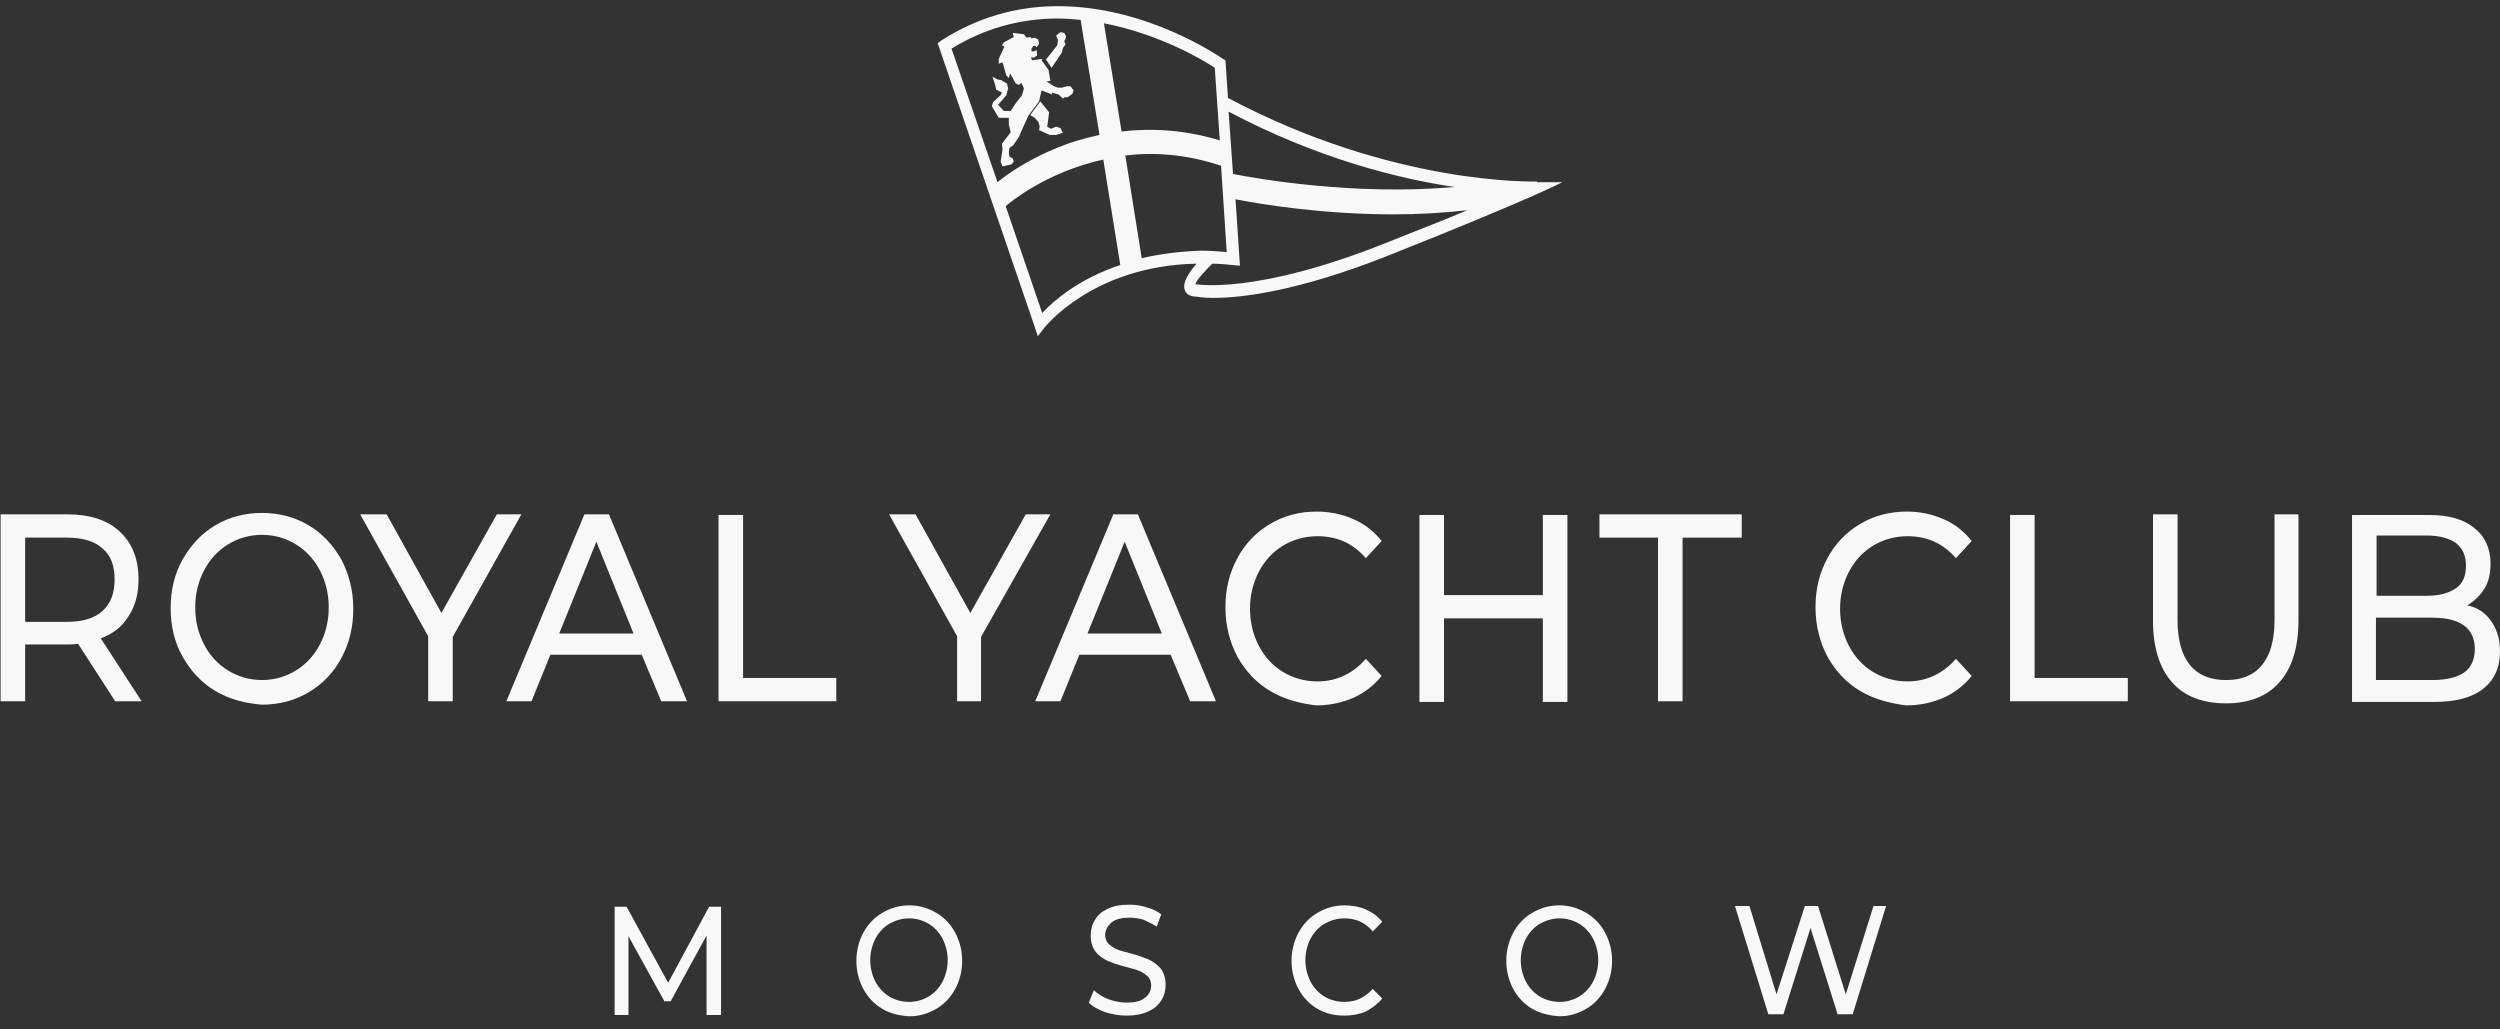 <?xml version="1.0" encoding="UTF-8"?> <svg xmlns="http://www.w3.org/2000/svg" width="170" height="70" viewBox="0 0 170 70" fill="none"><rect x="0" y="0" width="170" height="70" fill="#333333" stroke="none"/> <g clip-path="url(#clip0_447_896)"> <path d="M70.827 6.148L71.555 6.427L71.512 6.288L71.983 6.427L72.283 6.707L72.369 6.614H72.583L72.925 6.381L72.968 6.241L73.011 6.148L72.797 5.868H72.54L72.198 5.962H71.941L71.684 5.868L71.17 5.543L71.427 5.496L71.298 4.751L70.827 4.099L70.87 4.006L70.185 4.099L70.099 3.913H70.313L70.528 3.773L70.485 3.4L70.313 3.493H70.142V3.307L70.27 3.121H70.399L70.485 3.214L70.656 2.981L70.613 2.795V2.702L70.356 2.562L70.142 2.609L70.056 2.516L69.799 2.562L69.628 2.329L68.857 2.236L68.943 2.516L68.258 2.888L68.129 3.074L68.301 3.167L67.915 4.006V4.332L68.172 4.239L68.429 5.123L68.6 5.31L68.686 4.984L69.072 5.682L69.286 5.775L69.457 5.636L69.628 6.008L69.5 6.474L69.029 7.079L68.729 7.545H68.258L67.873 7.126L68.429 6.474L68.558 6.008L68.472 5.682L68.087 5.449L67.83 5.403L67.487 5.217L67.658 5.729L67.744 6.101L68.129 6.288L68.044 6.474L67.53 6.94L67.444 7.219L67.915 8.011H68.6V8.476L68.729 8.989L68.129 9.78L68.172 10.153L68.044 10.991L68.172 11.317L68.772 11.177L68.943 10.991L68.857 10.758L68.643 10.665L68.6 10.386L68.643 10.06L68.9 9.873L69.286 9.315L69.628 8.523L69.928 7.871L70.656 6.893L70.827 6.148ZM71.127 4.052L71.512 4.611L72.198 3.587L72.283 3.261L72.454 3.028L72.369 2.795L72.454 2.655V2.609L72.497 2.469L72.369 2.236L72.112 2.19L71.812 2.422L71.941 2.702L71.898 3.074L71.127 4.052ZM72.112 8.709L71.812 8.616L71.469 8.756L71.213 8.616L71.341 7.638L70.742 6.893L70.056 7.824L70.356 8.011L70.613 8.29L70.699 8.616L70.656 8.849L71.384 9.175H71.812L72.283 9.035L72.112 8.709ZM104.527 12.342C104.271 12.342 94.721 12.621 83.502 6.66L83.331 4.099L83.16 4.006C82.946 3.866 78.021 0.42 71.941 0.42C69.072 0.42 66.417 1.212 64.019 2.748L63.762 2.935L70.356 22.214L70.57 22.866L70.999 22.307C71.041 22.261 74.296 18.07 81.361 17.93C80.847 18.535 80.419 19.187 80.548 19.653C80.59 19.886 80.762 20.119 81.233 20.165C81.361 20.165 81.747 20.258 82.517 20.258C84.359 20.258 88.213 19.839 94.422 17.371C104.271 13.459 106.24 12.388 106.24 12.388H104.527V12.342ZM98.918 12.714C92.152 13.319 85.472 12.155 83.845 11.829L83.545 7.592C89.54 10.758 95.064 12.155 98.918 12.714ZM64.704 3.307C66.888 1.957 69.329 1.258 71.941 1.258C72.454 1.258 72.968 1.305 73.482 1.351L74.767 9.175C73.696 9.408 72.754 9.687 71.983 10.013C69.971 10.805 68.515 11.829 67.83 12.388L64.704 3.307ZM70.87 21.283L68.386 14.018C68.643 13.785 71.17 11.69 75.024 10.851L76.18 18.023C73.354 18.954 71.598 20.491 70.87 21.283ZM75.067 1.584C78.92 2.329 81.918 4.145 82.603 4.611L82.946 9.547C80.505 8.802 78.235 8.709 76.266 8.942L75.067 1.584ZM77.636 17.557L76.522 10.572C78.449 10.339 80.676 10.479 83.031 11.271L83.417 17.138C82.817 17.092 82.26 17.045 81.704 17.045C80.205 17.092 78.835 17.278 77.636 17.557ZM94.208 16.533C85.344 20.072 81.361 19.327 81.318 19.327H81.276C81.404 19.001 81.918 18.442 82.432 17.93C82.903 17.93 83.374 17.976 83.845 18.023L84.316 18.07L84.016 13.552C85.686 13.878 89.883 14.577 94.764 14.577C96.391 14.577 98.104 14.484 99.774 14.297C98.361 14.903 96.52 15.601 94.208 16.533Z" fill="#F9F8F8"></path> <path d="M7.834 47.688L5.308 43.776C5.008 43.823 4.751 43.823 4.58 43.823H1.711V47.688H0.041V34.975H4.58C6.079 34.975 7.278 35.347 8.134 36.139C8.991 36.931 9.419 38.002 9.419 39.399C9.419 40.377 9.205 41.215 8.734 41.913C8.306 42.612 7.663 43.124 6.85 43.404L9.633 47.688H7.834ZM6.978 41.541C7.535 41.029 7.792 40.33 7.792 39.399C7.792 38.467 7.535 37.769 6.978 37.303C6.421 36.791 5.608 36.558 4.537 36.558H1.711V42.286H4.537C5.608 42.286 6.421 42.053 6.978 41.541Z" fill="#F9F8F8"></path> <path d="M14.646 46.987C13.704 46.428 12.976 45.636 12.419 44.658C11.862 43.68 11.605 42.563 11.605 41.352C11.605 40.141 11.862 39.023 12.419 38.046C12.976 37.068 13.704 36.276 14.646 35.717C15.588 35.158 16.658 34.879 17.814 34.879C18.971 34.879 20.041 35.158 20.983 35.717C21.925 36.276 22.653 37.068 23.21 38.046C23.724 39.023 24.024 40.141 24.024 41.399C24.024 42.609 23.767 43.727 23.21 44.752C22.696 45.73 21.925 46.521 20.983 47.08C20.041 47.639 18.971 47.918 17.814 47.918C16.658 47.825 15.588 47.546 14.646 46.987ZM20.127 45.59C20.812 45.171 21.369 44.565 21.754 43.82C22.14 43.075 22.354 42.237 22.354 41.305C22.354 40.374 22.14 39.536 21.754 38.791C21.369 38.046 20.812 37.44 20.127 37.021C19.442 36.602 18.671 36.369 17.814 36.369C16.958 36.369 16.187 36.602 15.502 37.021C14.817 37.44 14.26 38.046 13.875 38.791C13.49 39.536 13.275 40.374 13.275 41.305C13.275 42.237 13.49 43.075 13.875 43.82C14.26 44.565 14.817 45.171 15.502 45.59C16.187 46.009 16.958 46.242 17.814 46.242C18.671 46.242 19.442 46.009 20.127 45.59Z" fill="#F9F8F8"></path> <path d="M30.787 43.31V47.688H29.117V43.264L24.492 34.975H26.291L30.016 41.681L33.784 34.975H35.454L30.787 43.31Z" fill="#F9F8F8"></path> <path d="M43.636 44.521H37.427L36.142 47.688H34.43L39.74 34.975H41.41L46.719 47.688H44.964L43.636 44.521ZM43.08 43.078L40.553 36.837L38.027 43.078H43.08Z" fill="#F9F8F8"></path> <path d="M48.859 35.018H50.529V46.101H56.867V47.684H48.859V35.018Z" fill="#F9F8F8"></path> <path d="M66.711 43.31V47.688H65.084V43.264L60.459 34.975H62.258L65.983 41.681L69.751 34.975H71.421L66.711 43.31Z" fill="#F9F8F8"></path> <path d="M79.603 44.521H73.394L72.109 47.688H70.397L75.706 34.975H77.376L82.686 47.688H80.93L79.603 44.521ZM79.004 43.078L76.477 36.837L73.951 43.078H79.004Z" fill="#F9F8F8"></path> <path d="M86.37 46.988C85.428 46.429 84.7 45.637 84.144 44.659C83.63 43.681 83.33 42.564 83.33 41.306C83.33 40.049 83.587 38.978 84.144 37.953C84.657 36.975 85.428 36.184 86.37 35.625C87.312 35.066 88.383 34.787 89.539 34.787C90.438 34.787 91.295 34.973 92.023 35.299C92.793 35.625 93.436 36.137 93.95 36.789L92.879 37.953C91.98 36.929 90.909 36.463 89.582 36.463C88.725 36.463 87.912 36.696 87.227 37.115C86.542 37.534 85.985 38.14 85.6 38.885C85.214 39.63 85 40.468 85 41.399C85 42.331 85.214 43.169 85.6 43.914C85.985 44.659 86.542 45.265 87.227 45.684C87.912 46.103 88.725 46.336 89.582 46.336C90.867 46.336 91.98 45.824 92.879 44.799L93.95 45.963C93.436 46.615 92.751 47.127 92.023 47.453C91.252 47.779 90.438 47.966 89.496 47.966C88.34 47.826 87.312 47.547 86.37 46.988Z" fill="#F9F8F8"></path> <path d="M106.584 35.018V47.731H104.914V42.049H98.192V47.731H96.522V35.018H98.192V40.466H104.914V35.018H106.584Z" fill="#F9F8F8"></path> <path d="M112.787 36.558H108.762V34.975H118.439V36.558H114.414V47.688H112.744V36.558H112.787Z" fill="#F9F8F8"></path> <path d="M126.495 46.988C125.553 46.429 124.825 45.637 124.269 44.659C123.755 43.681 123.455 42.564 123.455 41.306C123.455 40.049 123.712 38.978 124.269 37.953C124.783 36.975 125.553 36.184 126.495 35.625C127.437 35.066 128.508 34.787 129.664 34.787C130.563 34.787 131.42 34.973 132.148 35.299C132.919 35.625 133.561 36.137 134.075 36.789L133.004 37.953C132.105 36.929 131.034 36.463 129.707 36.463C128.851 36.463 128.037 36.696 127.352 37.115C126.667 37.534 126.11 38.14 125.725 38.885C125.339 39.63 125.125 40.468 125.125 41.399C125.125 42.331 125.339 43.169 125.725 43.914C126.11 44.659 126.667 45.265 127.352 45.684C128.037 46.103 128.851 46.336 129.707 46.336C130.992 46.336 132.105 45.824 133.004 44.799L134.075 45.963C133.561 46.615 132.876 47.127 132.148 47.453C131.377 47.779 130.563 47.966 129.621 47.966C128.508 47.826 127.437 47.547 126.495 46.988Z" fill="#F9F8F8"></path> <path d="M136.684 35.018H138.354V46.101H144.691V47.684H136.684V35.018Z" fill="#F9F8F8"></path> <path d="M147.689 46.384C146.833 45.406 146.404 44.009 146.404 42.193V34.975H148.074V42.146C148.074 44.847 149.188 46.244 151.372 46.244C152.442 46.244 153.256 45.918 153.812 45.22C154.369 44.568 154.669 43.543 154.669 42.146V34.975H156.296V42.193C156.296 44.009 155.868 45.406 155.011 46.384C154.155 47.362 152.913 47.828 151.372 47.828C149.787 47.828 148.545 47.362 147.689 46.384Z" fill="#F9F8F8"></path> <path d="M169.401 42.236C169.786 42.795 170 43.447 170 44.285C170 45.403 169.615 46.241 168.844 46.846C168.074 47.451 166.96 47.731 165.504 47.731H159.938V35.018H165.162C166.489 35.018 167.517 35.297 168.245 35.902C168.973 36.461 169.358 37.299 169.358 38.324C169.358 38.976 169.23 39.581 168.93 40.047C168.63 40.513 168.245 40.885 167.774 41.165C168.459 41.304 169.016 41.677 169.401 42.236ZM161.608 36.461V40.513H165.033C165.89 40.513 166.532 40.326 167.003 40.001C167.474 39.675 167.688 39.162 167.688 38.464C167.688 37.812 167.474 37.299 167.003 36.927C166.532 36.601 165.89 36.415 165.033 36.415H161.608V36.461ZM167.56 45.728C168.031 45.403 168.288 44.844 168.288 44.145C168.288 42.748 167.346 42.003 165.419 42.003H161.565V46.241H165.419C166.361 46.241 167.089 46.054 167.56 45.728Z" fill="#F9F8F8"></path> <path d="M48.047 68.971V63.616L45.606 68.086H45.178L42.737 63.662V69.018H41.795V61.66H42.608L45.435 66.829L48.218 61.66H49.032V69.018H48.047V68.971Z" fill="#F9F8F8"></path> <path d="M59.99 68.596C59.433 68.27 59.005 67.804 58.705 67.245C58.406 66.686 58.234 66.035 58.234 65.336C58.234 64.638 58.406 63.986 58.705 63.427C59.005 62.868 59.433 62.402 59.99 62.076C60.547 61.75 61.146 61.564 61.831 61.564C62.517 61.564 63.116 61.75 63.673 62.076C64.229 62.402 64.657 62.868 64.957 63.427C65.257 63.986 65.428 64.638 65.428 65.336C65.428 66.035 65.257 66.686 64.957 67.245C64.657 67.804 64.229 68.27 63.673 68.596C63.116 68.922 62.517 69.108 61.831 69.108C61.146 69.062 60.504 68.922 59.99 68.596ZM63.159 67.758C63.544 67.525 63.887 67.152 64.101 66.733C64.315 66.314 64.443 65.802 64.443 65.29C64.443 64.777 64.315 64.265 64.101 63.846C63.887 63.427 63.544 63.054 63.159 62.821C62.773 62.589 62.302 62.449 61.831 62.449C61.318 62.449 60.889 62.589 60.461 62.821C60.076 63.054 59.733 63.427 59.519 63.846C59.305 64.265 59.176 64.777 59.176 65.29C59.176 65.802 59.305 66.314 59.519 66.733C59.733 67.152 60.076 67.525 60.461 67.758C60.846 67.99 61.318 68.13 61.831 68.13C62.302 68.13 62.773 67.99 63.159 67.758Z" fill="#F9F8F8"></path> <path d="M75.152 68.829C74.681 68.643 74.296 68.456 74.039 68.177L74.382 67.339C74.639 67.572 74.981 67.804 75.367 67.944C75.752 68.084 76.18 68.177 76.608 68.177C77.165 68.177 77.593 68.084 77.85 67.851C78.107 67.665 78.278 67.385 78.278 67.013C78.278 66.78 78.193 66.547 78.064 66.407C77.893 66.268 77.722 66.128 77.508 66.035C77.293 65.942 76.951 65.849 76.566 65.755C76.052 65.616 75.623 65.476 75.324 65.336C75.024 65.197 74.724 65.01 74.51 64.731C74.296 64.451 74.168 64.079 74.168 63.613C74.168 63.241 74.253 62.868 74.467 62.542C74.639 62.216 74.938 61.983 75.324 61.797C75.709 61.611 76.18 61.518 76.78 61.518C77.165 61.518 77.593 61.564 77.979 61.704C78.364 61.797 78.707 61.983 78.963 62.169L78.664 63.008C78.364 62.822 78.064 62.682 77.764 62.542C77.422 62.449 77.122 62.402 76.822 62.402C76.266 62.402 75.88 62.495 75.581 62.728C75.324 62.961 75.152 63.241 75.152 63.567C75.152 63.8 75.238 64.032 75.367 64.172C75.538 64.312 75.709 64.451 75.923 64.545C76.137 64.638 76.48 64.731 76.865 64.824C77.379 64.964 77.764 65.103 78.107 65.243C78.407 65.383 78.664 65.569 78.921 65.849C79.135 66.128 79.263 66.501 79.263 66.966C79.263 67.339 79.178 67.711 78.963 68.037C78.749 68.363 78.493 68.596 78.064 68.782C77.679 68.969 77.208 69.062 76.608 69.062C76.094 69.062 75.623 68.969 75.152 68.829Z" fill="#F9F8F8"></path> <path d="M89.58 68.596C89.023 68.27 88.595 67.804 88.295 67.245C87.996 66.686 87.824 66.035 87.824 65.336C87.824 64.638 87.996 63.986 88.295 63.427C88.595 62.868 89.023 62.402 89.58 62.076C90.137 61.75 90.736 61.564 91.421 61.564C91.935 61.564 92.449 61.657 92.877 61.843C93.305 62.03 93.691 62.309 93.99 62.682L93.348 63.334C92.834 62.728 92.192 62.449 91.421 62.449C90.907 62.449 90.479 62.589 90.051 62.821C89.665 63.054 89.323 63.427 89.109 63.846C88.895 64.265 88.766 64.777 88.766 65.29C88.766 65.802 88.895 66.314 89.109 66.733C89.323 67.152 89.665 67.525 90.051 67.758C90.436 67.99 90.907 68.13 91.421 68.13C92.192 68.13 92.791 67.851 93.348 67.245L93.99 67.897C93.691 68.27 93.305 68.549 92.877 68.782C92.449 68.968 91.935 69.062 91.421 69.062C90.736 69.062 90.137 68.922 89.58 68.596Z" fill="#F9F8F8"></path> <path d="M104.183 68.596C103.627 68.27 103.199 67.804 102.899 67.245C102.599 66.686 102.428 66.035 102.428 65.336C102.428 64.638 102.599 63.986 102.899 63.427C103.199 62.868 103.627 62.402 104.183 62.076C104.74 61.75 105.34 61.564 106.025 61.564C106.71 61.564 107.309 61.75 107.866 62.076C108.423 62.402 108.851 62.868 109.151 63.427C109.45 63.986 109.622 64.638 109.622 65.336C109.622 66.035 109.45 66.686 109.151 67.245C108.851 67.804 108.423 68.27 107.866 68.596C107.309 68.922 106.71 69.108 106.025 69.108C105.382 69.062 104.74 68.922 104.183 68.596ZM107.395 67.758C107.78 67.525 108.123 67.152 108.337 66.733C108.551 66.314 108.68 65.802 108.68 65.29C108.68 64.777 108.551 64.265 108.337 63.846C108.123 63.427 107.78 63.054 107.395 62.821C107.01 62.589 106.539 62.449 106.068 62.449C105.554 62.449 105.125 62.589 104.697 62.821C104.312 63.054 103.969 63.427 103.755 63.846C103.541 64.265 103.413 64.777 103.413 65.29C103.413 65.802 103.541 66.314 103.755 66.733C103.969 67.152 104.312 67.525 104.697 67.758C105.083 67.99 105.554 68.13 106.068 68.13C106.539 68.13 107.01 67.99 107.395 67.758Z" fill="#F9F8F8"></path> <path d="M128.254 61.61L125.984 68.968H124.956L123.115 63.1L121.274 68.968H120.246L117.977 61.61H118.961L120.803 67.617L122.73 61.61H123.629L125.513 67.617L127.397 61.61H128.254Z" fill="#F9F8F8"></path> </g> <defs> <clipPath id="clip0_447_896"> <rect width="170" height="69.388" fill="white"></rect> </clipPath> </defs> </svg> 